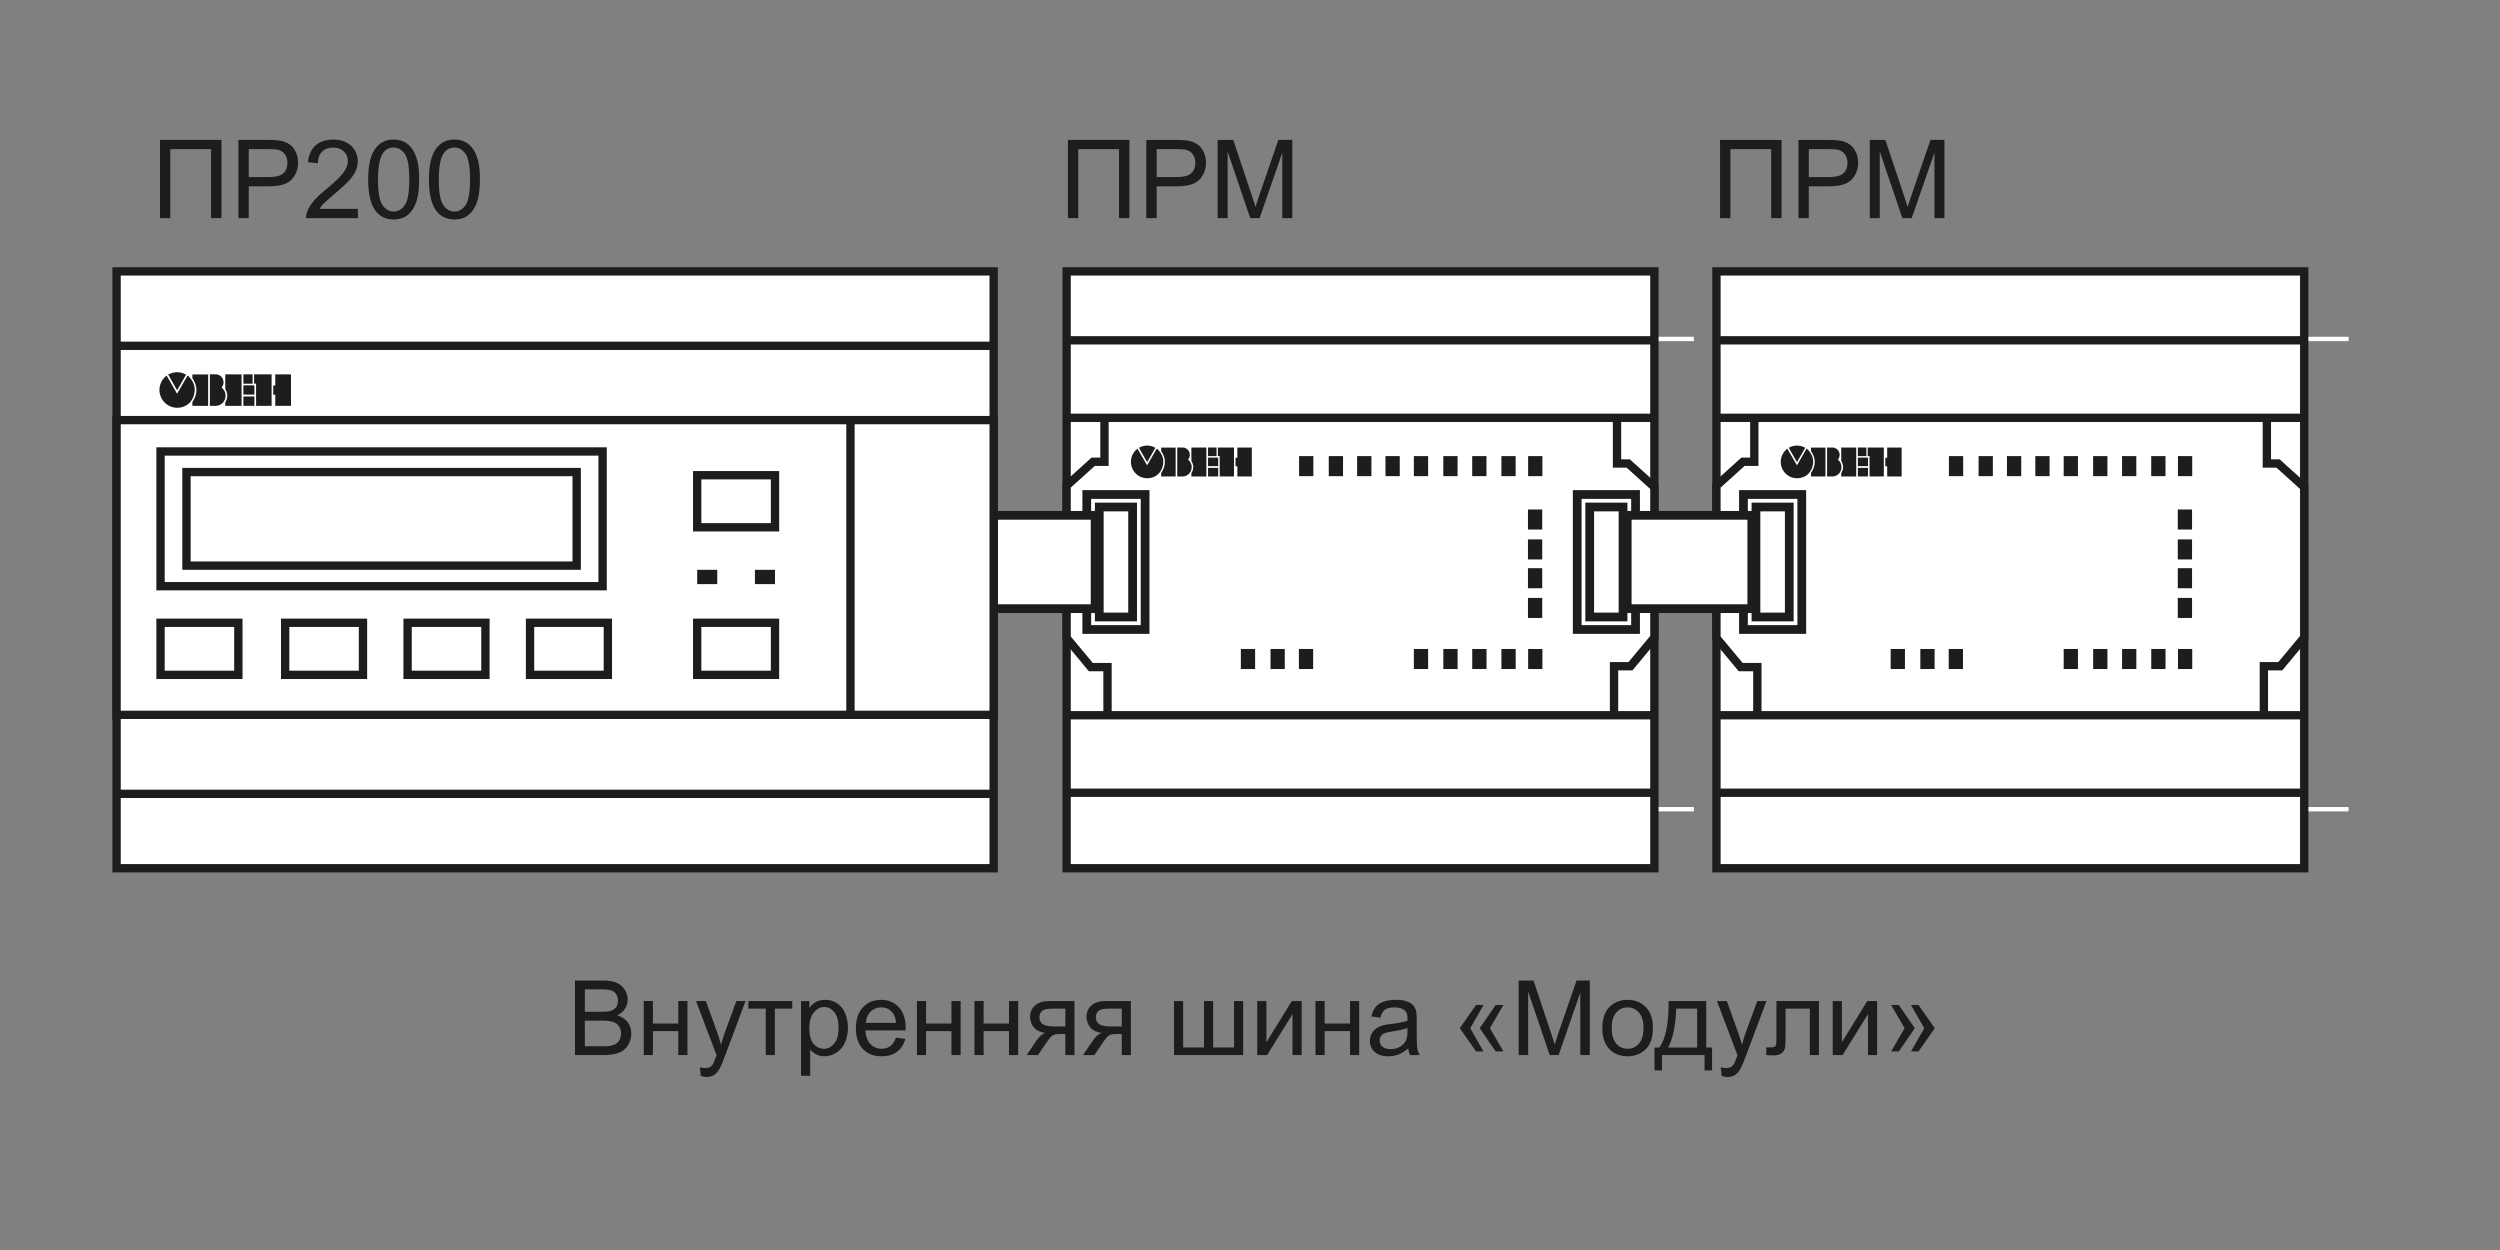 <?xml version="1.0" encoding="UTF-8"?> <svg xmlns="http://www.w3.org/2000/svg" xmlns:xlink="http://www.w3.org/1999/xlink" version="1.1" id="Layer_2_00000101093501739779509520000006312821697413994660_" x="0px" y="0px" width="600px" height="300px" viewBox="0 0 600 300" xml:space="preserve"><rect x="0" y="0" width="600" height="300" fill="#808080" stroke="none"/> <line fill="none" stroke="#FFFFFF" stroke-width="1.049" stroke-miterlimit="10" x1="259.78" y1="194.212" x2="406.525" y2="194.212"></line> <line fill="none" stroke="#FFFFFF" stroke-width="1.049" stroke-miterlimit="10" x1="259.78" y1="81.348" x2="406.525" y2="81.348"></line> <line fill="none" stroke="#FFFFFF" stroke-width="1.049" stroke-miterlimit="10" x1="417.014" y1="194.212" x2="563.654" y2="194.212"></line> <line fill="none" stroke="#FFFFFF" stroke-width="1.049" stroke-miterlimit="10" x1="417.014" y1="81.348" x2="563.654" y2="81.348"></line> <g> <g> <path fill="#1D1D1B" d="M38.396,33.576h14.763v18.771h-2.496V35.791h-9.783v16.556h-2.483V33.576z"></path> <path fill="#1D1D1B" d="M57.218,52.347V33.576h7.08c1.246,0,2.198,0.061,2.855,0.18c0.922,0.153,1.694,0.446,2.317,0.877 c0.623,0.432,1.125,1.035,1.505,1.812c0.38,0.777,0.569,1.631,0.569,2.562c0,1.596-0.508,2.947-1.523,4.053 s-2.851,1.658-5.506,1.658h-4.814v7.631H57.218z M59.701,42.5h4.854c1.604,0,2.744-0.299,3.418-0.896 c0.675-0.597,1.012-1.438,1.012-2.522c0-0.785-0.198-1.457-0.596-2.017c-0.396-0.559-0.92-0.928-1.568-1.107 c-0.418-0.11-1.19-0.166-2.317-0.166h-4.802V42.5z"></path> <path fill="#1D1D1B" d="M85.887,50.132v2.215H73.479c-0.018-0.555,0.072-1.088,0.269-1.601c0.316-0.845,0.821-1.678,1.518-2.497 c0.695-0.819,1.701-1.767,3.016-2.842c2.04-1.674,3.419-2.999,4.136-3.977c0.717-0.977,1.075-1.901,1.075-2.771 c0-0.913-0.326-1.684-0.979-2.312c-0.653-0.627-1.504-0.941-2.555-0.941c-1.109,0-1.997,0.333-2.663,0.999 s-1.003,1.588-1.012,2.766l-2.368-0.243c0.162-1.767,0.772-3.113,1.831-4.04c1.058-0.926,2.479-1.389,4.264-1.389 c1.801,0,3.227,0.499,4.276,1.498s1.575,2.236,1.575,3.713c0,0.751-0.154,1.49-0.461,2.215c-0.308,0.727-0.817,1.49-1.53,2.292 c-0.713,0.803-1.897,1.904-3.554,3.304c-1.383,1.161-2.271,1.948-2.663,2.362s-0.717,0.831-0.973,1.249H85.887z"></path> <path fill="#1D1D1B" d="M88.357,43.089c0-2.219,0.229-4.005,0.686-5.358c0.456-1.353,1.135-2.396,2.036-3.131 c0.9-0.733,2.033-1.101,3.399-1.101c1.007,0,1.891,0.203,2.65,0.608s1.387,0.99,1.882,1.754s0.884,1.694,1.165,2.791 c0.282,1.097,0.423,2.576,0.423,4.437c0,2.203-0.227,3.98-0.679,5.333c-0.452,1.354-1.129,2.399-2.029,3.138 s-2.038,1.107-3.412,1.107c-1.81,0-3.231-0.648-4.264-1.946C88.977,49.159,88.357,46.616,88.357,43.089z M90.727,43.089 c0,3.082,0.36,5.133,1.082,6.152c0.722,1.021,1.611,1.53,2.67,1.53s1.948-0.512,2.67-1.536c0.721-1.024,1.081-3.073,1.081-6.146 c0-3.09-0.36-5.143-1.081-6.158c-0.722-1.016-1.62-1.524-2.695-1.524c-1.059,0-1.904,0.448-2.536,1.345 C91.124,37.896,90.727,40.008,90.727,43.089z"></path> <path fill="#1D1D1B" d="M102.941,43.089c0-2.219,0.229-4.005,0.686-5.358c0.456-1.353,1.135-2.396,2.036-3.131 c0.9-0.733,2.033-1.101,3.399-1.101c1.007,0,1.891,0.203,2.65,0.608s1.387,0.99,1.882,1.754s0.884,1.694,1.165,2.791 c0.282,1.097,0.423,2.576,0.423,4.437c0,2.203-0.227,3.98-0.679,5.333c-0.452,1.354-1.129,2.399-2.029,3.138 s-2.038,1.107-3.412,1.107c-1.81,0-3.231-0.648-4.264-1.946C103.561,49.159,102.941,46.616,102.941,43.089z M105.311,43.089 c0,3.082,0.36,5.133,1.082,6.152c0.722,1.021,1.611,1.53,2.67,1.53s1.948-0.512,2.67-1.536c0.721-1.024,1.081-3.073,1.081-6.146 c0-3.09-0.36-5.143-1.081-6.158c-0.722-1.016-1.62-1.524-2.695-1.524c-1.059,0-1.904,0.448-2.536,1.345 C105.708,37.896,105.311,40.008,105.311,43.089z"></path> </g> </g> <g> <path fill="#1D1D1B" d="M256.295,33.577h14.763v18.771h-2.496V35.792h-9.783v16.556h-2.483V33.577z"></path> <path fill="#1D1D1B" d="M275.117,52.348V33.577h7.08c1.246,0,2.198,0.061,2.855,0.18c0.922,0.153,1.694,0.446,2.317,0.877 c0.623,0.432,1.125,1.035,1.505,1.812c0.38,0.777,0.569,1.631,0.569,2.562c0,1.596-0.508,2.947-1.523,4.053 s-2.851,1.658-5.506,1.658h-4.814v7.631H275.117z M277.601,42.501h4.854c1.604,0,2.744-0.299,3.418-0.896 c0.675-0.597,1.012-1.438,1.012-2.522c0-0.785-0.198-1.457-0.596-2.017c-0.396-0.559-0.92-0.928-1.568-1.107 c-0.418-0.11-1.19-0.166-2.317-0.166h-4.802V42.501z"></path> <path fill="#1D1D1B" d="M292.236,52.348V33.577h3.739l4.442,13.291c0.41,1.238,0.709,2.164,0.896,2.778 c0.213-0.683,0.546-1.686,0.999-3.009l4.494-13.061h3.342v18.771h-2.395V36.637l-5.454,15.711h-2.241l-5.429-15.979v15.979H292.236 z"></path> </g> <g> <path fill="#1D1D1B" d="M412.808,33.577h14.763v18.771h-2.496V35.792h-9.783v16.556h-2.483V33.577z"></path> <path fill="#1D1D1B" d="M431.63,52.348V33.577h7.08c1.246,0,2.198,0.061,2.855,0.18c0.922,0.153,1.694,0.446,2.317,0.877 c0.623,0.432,1.125,1.035,1.505,1.812c0.38,0.777,0.569,1.631,0.569,2.562c0,1.596-0.508,2.947-1.523,4.053 s-2.851,1.658-5.506,1.658h-4.814v7.631H431.63z M434.113,42.501h4.854c1.604,0,2.744-0.299,3.418-0.896 c0.675-0.597,1.012-1.438,1.012-2.522c0-0.785-0.198-1.457-0.596-2.017c-0.396-0.559-0.92-0.928-1.568-1.107 c-0.418-0.11-1.19-0.166-2.317-0.166h-4.802V42.501z"></path> <path fill="#1D1D1B" d="M448.749,52.348V33.577h3.739l4.442,13.291c0.41,1.238,0.709,2.164,0.896,2.778 c0.213-0.683,0.546-1.686,0.999-3.009l4.494-13.061h3.342v18.771h-2.395V36.637l-5.454,15.711h-2.241l-5.429-15.979v15.979H448.749 z"></path> </g> <g> <rect x="255.987" y="65.133" fill="#FFFFFF" stroke="#1D1D1B" stroke-width="2" stroke-miterlimit="10" width="141.066" height="143.247"></rect> <rect x="311.781" y="109.464" fill="#1D1D1B" width="3.425" height="4.81"></rect> <rect x="318.902" y="109.464" fill="#1D1D1B" width="3.425" height="4.81"></rect> <rect x="325.712" y="109.464" fill="#1D1D1B" width="3.425" height="4.81"></rect> <rect x="297.803" y="155.756" fill="#1D1D1B" width="3.425" height="4.81"></rect> <rect x="304.924" y="155.756" fill="#1D1D1B" width="3.425" height="4.81"></rect> <rect x="311.734" y="155.756" fill="#1D1D1B" width="3.425" height="4.81"></rect> <rect x="332.519" y="109.464" fill="#1D1D1B" width="3.425" height="4.81"></rect> <rect x="339.326" y="109.464" fill="#1D1D1B" width="3.425" height="4.81"></rect> <rect x="339.326" y="155.756" fill="#1D1D1B" width="3.425" height="4.81"></rect> <rect x="346.394" y="109.464" fill="#1D1D1B" width="3.425" height="4.81"></rect> <rect x="353.332" y="109.464" fill="#1D1D1B" width="3.425" height="4.81"></rect> <rect x="360.335" y="109.464" fill="#1D1D1B" width="3.425" height="4.81"></rect> <rect x="366.75" y="109.464" fill="#1D1D1B" width="3.425" height="4.81"></rect> <rect x="346.4" y="155.756" fill="#1D1D1B" width="3.425" height="4.81"></rect> <rect x="353.338" y="155.756" fill="#1D1D1B" width="3.425" height="4.81"></rect> <rect x="360.341" y="155.756" fill="#1D1D1B" width="3.425" height="4.81"></rect> <rect x="366.755" y="155.756" fill="#1D1D1B" width="3.425" height="4.81"></rect> <rect x="366.709" y="122.277" transform="matrix(-1 -7.486577e-06 7.486577e-06 -1 736.842 249.367)" fill="#1D1D1B" width="3.425" height="4.81"></rect> <rect x="366.709" y="129.457" transform="matrix(-1 -7.486577e-06 7.486577e-06 -1 736.842 263.728)" fill="#1D1D1B" width="3.425" height="4.81"></rect> <rect x="366.709" y="136.365" transform="matrix(-1 -7.486564e-06 7.486564e-06 -1 736.842 277.544)" fill="#1D1D1B" width="3.425" height="4.81"></rect> <rect x="366.709" y="143.5" transform="matrix(-1 -7.486575e-06 7.486575e-06 -1 736.842 291.814)" fill="#1D1D1B" width="3.425" height="4.81"></rect> <g> <path fill="#1D1D1B" d="M275.317,110.919l-1.976-3.455l0.031-0.017c1.287-0.684,2.595-0.684,3.89,0l0.031,0.017L275.317,110.919z"></path> <rect x="289.931" y="112.292" fill="#1D1D1B" width="2.432" height="2.061"></rect> <path fill="#1D1D1B" d="M277.636,107.681c-0.014,0-0.026,0.007-0.033,0.019l-2.295,3.981l-2.306-4.007l-0.03,0.024 c-0.974,0.748-1.555,1.921-1.555,3.138c0,2.174,1.749,3.943,3.9,3.943c2.218,0,3.815-1.62,3.884-3.94 c0.052-1.419-0.92-2.553-1.219-2.867C277.726,107.702,277.653,107.681,277.636,107.681z"></path> <path fill="#1D1D1B" d="M278.687,113.525l-0.006,0.009v0.82h3.474v-6.926h-3.474l0.006,0.829 C279.874,110.007,279.873,111.73,278.687,113.525z"></path> <path fill="#1D1D1B" d="M285.224,110.394l-0.098-0.087l0.081-0.104c0.374-0.481,0.459-1.114,0.227-1.691 c-0.264-0.657-0.853-1.081-1.54-1.106h-1.355v6.949h1.355c0.96-0.053,1.729-0.656,2.006-1.573 C286.163,111.91,285.904,110.996,285.224,110.394z"></path> <path fill="#1D1D1B" d="M285.936,110.647c0.594,0.962,0.594,1.918,0,2.923l-0.005,0.008v0.775l3.601,0.011v-6.949l-3.601-0.011 L285.936,110.647z"></path> <path fill="#1D1D1B" d="M291.973,107.405v2.062h-2.042v-2.062H291.973z"></path> <rect x="289.931" y="109.829" fill="#1D1D1B" width="2.432" height="2.041"></rect> <polygon fill="#1D1D1B" points="292.289,109.441 292.726,109.441 292.735,114.354 296.158,114.354 296.158,107.405 292.296,107.405 "></polygon> <polygon fill="#1D1D1B" points="296.967,111.904 296.967,114.354 300.435,114.354 300.435,107.413 296.967,107.413 296.967,109.863 296.515,109.863 296.515,111.904 "></polygon> </g> <line fill="#FFFFFF" stroke="#1D1D1B" stroke-width="2" stroke-miterlimit="10" x1="255.987" y1="190.259" x2="397.053" y2="190.259"></line> <line fill="#FFFFFF" stroke="#1D1D1B" stroke-width="2" stroke-miterlimit="10" x1="255.987" y1="171.659" x2="397.053" y2="171.659"></line> <line fill="#FFFFFF" stroke="#1D1D1B" stroke-width="2" stroke-miterlimit="10" x1="255.987" y1="100.275" x2="397.053" y2="100.275"></line> <line fill="#FFFFFF" stroke="#1D1D1B" stroke-width="2" stroke-miterlimit="10" x1="255.987" y1="81.675" x2="397.053" y2="81.675"></line> <polyline fill="#FFFFFF" stroke="#1D1D1B" stroke-width="2" stroke-miterlimit="10" points="265.076,99.911 265.076,110.828 262.349,110.828 255.987,116.575 255.987,153.12 261.804,160.108 265.803,160.108 265.803,171.659 "></polyline> <polyline fill="#FFFFFF" stroke="#1D1D1B" stroke-width="2" stroke-miterlimit="10" points="388.085,100.457 388.085,111.235 390.776,111.235 397.053,116.91 397.053,152.991 391.314,159.891 387.368,159.891 387.368,171.296 "></polyline> </g> <g> <rect x="411.946" y="65.133" fill="#FFFFFF" stroke="#1D1D1B" stroke-width="2" stroke-miterlimit="10" width="141.066" height="143.247"></rect> <rect x="467.74" y="109.464" fill="#1D1D1B" width="3.425" height="4.81"></rect> <rect x="474.861" y="109.464" fill="#1D1D1B" width="3.425" height="4.81"></rect> <rect x="481.67" y="109.464" fill="#1D1D1B" width="3.425" height="4.81"></rect> <rect x="453.762" y="155.756" fill="#1D1D1B" width="3.425" height="4.81"></rect> <rect x="460.882" y="155.756" fill="#1D1D1B" width="3.425" height="4.81"></rect> <rect x="467.692" y="155.756" fill="#1D1D1B" width="3.425" height="4.81"></rect> <rect x="488.477" y="109.464" fill="#1D1D1B" width="3.425" height="4.81"></rect> <rect x="495.284" y="109.464" fill="#1D1D1B" width="3.425" height="4.81"></rect> <rect x="495.284" y="155.756" fill="#1D1D1B" width="3.425" height="4.81"></rect> <rect x="502.353" y="109.464" fill="#1D1D1B" width="3.425" height="4.81"></rect> <rect x="509.291" y="109.464" fill="#1D1D1B" width="3.425" height="4.81"></rect> <rect x="516.294" y="109.464" fill="#1D1D1B" width="3.425" height="4.81"></rect> <rect x="522.708" y="109.464" fill="#1D1D1B" width="3.425" height="4.81"></rect> <rect x="502.358" y="155.756" fill="#1D1D1B" width="3.425" height="4.81"></rect> <rect x="509.296" y="155.756" fill="#1D1D1B" width="3.425" height="4.81"></rect> <rect x="516.3" y="155.756" fill="#1D1D1B" width="3.425" height="4.81"></rect> <rect x="522.714" y="155.756" fill="#1D1D1B" width="3.425" height="4.81"></rect> <rect x="522.667" y="122.277" transform="matrix(-1 -7.486577e-06 7.486577e-06 -1 1048.759 249.368)" fill="#1D1D1B" width="3.425" height="4.81"></rect> <rect x="522.667" y="129.457" transform="matrix(-1 -7.486577e-06 7.486577e-06 -1 1048.759 263.729)" fill="#1D1D1B" width="3.425" height="4.81"></rect> <rect x="522.667" y="136.365" transform="matrix(-1 -7.486564e-06 7.486564e-06 -1 1048.759 277.545)" fill="#1D1D1B" width="3.425" height="4.81"></rect> <rect x="522.667" y="143.5" transform="matrix(-1 -7.486575e-06 7.486575e-06 -1 1048.759 291.815)" fill="#1D1D1B" width="3.425" height="4.81"></rect> <g> <path fill="#1D1D1B" d="M431.275,110.919l-1.976-3.455l0.031-0.017c1.287-0.684,2.595-0.684,3.89,0l0.031,0.017L431.275,110.919z"></path> <rect x="445.89" y="112.292" fill="#1D1D1B" width="2.432" height="2.061"></rect> <path fill="#1D1D1B" d="M433.595,107.681c-0.014,0-0.026,0.007-0.033,0.019l-2.295,3.981l-2.306-4.007l-0.031,0.024 c-0.974,0.748-1.555,1.921-1.555,3.138c0,2.174,1.749,3.943,3.9,3.943c2.218,0,3.815-1.62,3.884-3.94 c0.052-1.419-0.92-2.553-1.219-2.867C433.685,107.702,433.611,107.681,433.595,107.681z"></path> <path fill="#1D1D1B" d="M434.646,113.525l-0.006,0.008v0.82h3.474v-6.926h-3.474l0.006,0.829 C435.832,110.007,435.832,111.73,434.646,113.525z"></path> <path fill="#1D1D1B" d="M441.182,110.394l-0.098-0.087l0.081-0.104c0.374-0.481,0.459-1.114,0.227-1.691 c-0.264-0.657-0.853-1.081-1.54-1.106h-1.355v6.949h1.355c0.96-0.053,1.729-0.656,2.006-1.573 C442.122,111.91,441.863,110.996,441.182,110.394z"></path> <path fill="#1D1D1B" d="M441.895,110.647c0.594,0.962,0.594,1.918,0,2.923l-0.005,0.008v0.775l3.601,0.011v-6.949l-3.601-0.011 L441.895,110.647z"></path> <path fill="#1D1D1B" d="M447.931,107.405v2.062h-2.042v-2.062H447.931z"></path> <rect x="445.89" y="109.829" fill="#1D1D1B" width="2.432" height="2.041"></rect> <polygon fill="#1D1D1B" points="448.248,109.441 448.684,109.441 448.693,114.354 452.117,114.354 452.117,107.405 448.254,107.405 "></polygon> <polygon fill="#1D1D1B" points="452.926,111.904 452.926,114.354 456.394,114.354 456.394,107.413 452.926,107.413 452.926,109.863 452.474,109.863 452.474,111.904 "></polygon> </g> <line fill="#FFFFFF" stroke="#1D1D1B" stroke-width="2" stroke-miterlimit="10" x1="411.946" y1="190.259" x2="553.011" y2="190.259"></line> <line fill="#FFFFFF" stroke="#1D1D1B" stroke-width="2" stroke-miterlimit="10" x1="411.946" y1="171.659" x2="553.011" y2="171.659"></line> <line fill="#FFFFFF" stroke="#1D1D1B" stroke-width="2" stroke-miterlimit="10" x1="411.946" y1="100.275" x2="553.011" y2="100.275"></line> <line fill="#FFFFFF" stroke="#1D1D1B" stroke-width="2" stroke-miterlimit="10" x1="411.946" y1="81.675" x2="553.011" y2="81.675"></line> <polyline fill="#FFFFFF" stroke="#1D1D1B" stroke-width="2" stroke-miterlimit="10" points="421.035,99.911 421.035,110.828 418.308,110.828 411.946,116.575 411.946,153.12 417.763,160.108 421.762,160.108 421.762,171.659 "></polyline> <polyline fill="#FFFFFF" stroke="#1D1D1B" stroke-width="2" stroke-miterlimit="10" points="544.044,100.457 544.044,111.235 546.734,111.235 553.011,116.91 553.011,152.991 547.272,159.891 543.327,159.891 543.327,171.296 "></polyline> </g> <g> <rect x="220.926" y="118.679" fill="#FFFFFF" stroke="#1D1D1B" stroke-width="2.098" stroke-miterlimit="10" width="14" height="32.4"></rect> <rect x="260.826" y="118.679" fill="#FFFFFF" stroke="#1D1D1B" stroke-width="2.098" stroke-miterlimit="10" width="14" height="32.4"></rect> <rect x="232.926" y="123.679" fill="#FFFFFF" stroke="#1D1D1B" stroke-width="2.098" stroke-miterlimit="10" width="29.9" height="22.4"></rect> <rect x="223.926" y="121.679" fill="#FFFFFF" stroke="#1D1D1B" stroke-width="2.098" stroke-miterlimit="10" width="8" height="26.4"></rect> <rect x="263.826" y="121.679" fill="#FFFFFF" stroke="#1D1D1B" stroke-width="2.098" stroke-miterlimit="10" width="8" height="26.4"></rect> </g> <g> <rect x="378.53" y="118.679" fill="#FFFFFF" stroke="#1D1D1B" stroke-width="2.098" stroke-miterlimit="10" width="14" height="32.4"></rect> <rect x="418.43" y="118.679" fill="#FFFFFF" stroke="#1D1D1B" stroke-width="2.098" stroke-miterlimit="10" width="14" height="32.4"></rect> <rect x="390.53" y="123.679" fill="#FFFFFF" stroke="#1D1D1B" stroke-width="2.098" stroke-miterlimit="10" width="29.9" height="22.4"></rect> <rect x="381.53" y="121.679" fill="#FFFFFF" stroke="#1D1D1B" stroke-width="2.098" stroke-miterlimit="10" width="8" height="26.4"></rect> <rect x="421.43" y="121.679" fill="#FFFFFF" stroke="#1D1D1B" stroke-width="2.098" stroke-miterlimit="10" width="8" height="26.4"></rect> </g> <g> <rect x="27.979" y="65.133" fill="#FFFFFF" stroke="#1D1D1B" stroke-width="2" stroke-miterlimit="10" width="210.502" height="143.247"></rect> <line fill="#FFFFFF" stroke="#1D1D1B" stroke-width="2" stroke-miterlimit="10" x1="238.481" y1="82.991" x2="27.979" y2="82.991"></line> <line fill="#FFFFFF" stroke="#1D1D1B" stroke-width="2" stroke-miterlimit="10" x1="238.481" y1="190.522" x2="27.979" y2="190.522"></line> <rect x="27.979" y="100.826" fill="#FFFFFF" stroke="#1D1D1B" stroke-width="2" stroke-miterlimit="10" width="210.502" height="70.734"></rect> <rect x="38.527" y="108.353" fill="#FFFFFF" stroke="#1D1D1B" stroke-width="2" stroke-miterlimit="10" width="106.098" height="32.335"></rect> <rect x="44.753" y="113.291" fill="#FFFFFF" stroke="#1D1D1B" stroke-width="2" stroke-miterlimit="10" width="93.646" height="22.46"></rect> <line fill="#FFFFFF" stroke="#1D1D1B" stroke-width="2" stroke-miterlimit="10" x1="204.111" y1="101.298" x2="204.111" y2="171.56"></line> <rect x="167.325" y="114.053" fill="#FFFFFF" stroke="#1D1D1B" stroke-width="2" stroke-miterlimit="10" width="18.678" height="12.496"></rect> <rect x="167.325" y="149.468" fill="#FFFFFF" stroke="#1D1D1B" stroke-width="2" stroke-miterlimit="10" width="18.678" height="12.496"></rect> <rect x="127.209" y="149.468" fill="#FFFFFF" stroke="#1D1D1B" stroke-width="2" stroke-miterlimit="10" width="18.678" height="12.496"></rect> <rect x="97.824" y="149.468" fill="#FFFFFF" stroke="#1D1D1B" stroke-width="2" stroke-miterlimit="10" width="18.678" height="12.496"></rect> <rect x="68.438" y="149.468" fill="#FFFFFF" stroke="#1D1D1B" stroke-width="2" stroke-miterlimit="10" width="18.678" height="12.496"></rect> <rect x="38.527" y="149.468" fill="#FFFFFF" stroke="#1D1D1B" stroke-width="2" stroke-miterlimit="10" width="18.678" height="12.496"></rect> <rect x="168.019" y="136.062" transform="matrix(7.486534e-06 -1 1 7.486534e-06 31.262 308.206)" fill="#1D1D1B" width="3.433" height="4.82"></rect> <rect x="181.876" y="136.062" transform="matrix(7.486534e-06 -1 1 7.486534e-06 45.119 322.064)" fill="#1D1D1B" width="3.433" height="4.82"></rect> <g> <path fill="#1D1D1B" d="M42.51,93.665l-2.15-3.759l0.034-0.018c1.4-0.744,2.823-0.744,4.232,0l0.034,0.018L42.51,93.665z"></path> <rect x="58.412" y="95.159" fill="#1D1D1B" width="2.646" height="2.243"></rect> <path fill="#1D1D1B" d="M45.034,90.142c-0.016,0-0.029,0.007-0.036,0.021l-2.497,4.332l-2.509-4.36l-0.033,0.026 c-1.06,0.814-1.692,2.09-1.692,3.414c0,2.365,1.903,4.29,4.243,4.29c2.413,0,4.151-1.763,4.226-4.287 c0.057-1.543-1.001-2.778-1.326-3.119C45.132,90.165,45.052,90.142,45.034,90.142z"></path> <path fill="#1D1D1B" d="M46.177,96.501l-0.006,0.009v0.892h3.78v-7.536h-3.78l0.007,0.902 C47.468,92.673,47.468,94.548,46.177,96.501z"></path> <path fill="#1D1D1B" d="M53.29,93.094l-0.107-0.095l0.088-0.113c0.407-0.524,0.499-1.212,0.247-1.84 c-0.287-0.715-0.928-1.177-1.675-1.204h-1.474v7.561h1.475c1.045-0.058,1.881-0.714,2.183-1.712 C54.312,94.744,54.03,93.749,53.29,93.094z"></path> <path fill="#1D1D1B" d="M54.065,93.37c0.646,1.046,0.646,2.087,0,3.18l-0.005,0.009v0.844l3.918,0.012v-7.561l-3.918-0.012 L54.065,93.37z"></path> <path fill="#1D1D1B" d="M60.633,89.842v2.244h-2.221v-2.244H60.633z"></path> <rect x="58.412" y="92.479" fill="#1D1D1B" width="2.646" height="2.22"></rect> <polygon fill="#1D1D1B" points="60.977,92.057 61.452,92.057 61.462,97.402 65.187,97.402 65.187,89.842 60.984,89.842 "></polygon> <polygon fill="#1D1D1B" points="66.067,94.737 66.067,97.402 69.84,97.402 69.84,89.85 66.067,89.85 66.067,92.516 65.575,92.516 65.575,94.737 "></polygon> </g> </g> <g> <g> <path fill="#1D1D1B" d="M137.997,253.216v-17.896h6.714c1.367,0,2.464,0.182,3.29,0.543c0.825,0.362,1.473,0.92,1.94,1.673 s0.702,1.54,0.702,2.361c0,0.766-0.208,1.485-0.622,2.161c-0.416,0.676-1.042,1.221-1.881,1.636 c1.083,0.317,1.915,0.858,2.497,1.623c0.581,0.766,0.872,1.669,0.872,2.711c0,0.838-0.177,1.617-0.53,2.337 c-0.354,0.721-0.792,1.276-1.312,1.667s-1.174,0.686-1.959,0.885c-0.786,0.199-1.748,0.299-2.888,0.299H137.997z M140.365,242.84 h3.869c1.051,0,1.803-0.069,2.259-0.208c0.603-0.179,1.056-0.476,1.361-0.891c0.305-0.415,0.458-0.936,0.458-1.562 c0-0.594-0.143-1.117-0.428-1.568c-0.285-0.452-0.691-0.761-1.221-0.928s-1.437-0.25-2.723-0.25h-3.576V242.84z M140.365,251.105 h4.455c0.766,0,1.303-0.029,1.611-0.086c0.546-0.098,1.002-0.261,1.367-0.488c0.367-0.228,0.668-0.56,0.904-0.995 c0.235-0.435,0.354-0.938,0.354-1.507c0-0.668-0.171-1.247-0.513-1.74c-0.342-0.492-0.816-0.838-1.422-1.037 c-0.606-0.199-1.479-0.299-2.618-0.299h-4.139V251.105z"></path> <path fill="#1D1D1B" d="M154.501,240.252h2.197v5.396h6.092v-5.396h2.197v12.964h-2.197v-5.75h-6.092v5.75h-2.197V240.252z"></path> <path fill="#1D1D1B" d="M168.197,258.208l-0.244-2.062c0.479,0.13,0.898,0.195,1.257,0.195c0.488,0,0.879-0.081,1.172-0.244 c0.293-0.163,0.533-0.391,0.72-0.684c0.139-0.22,0.362-0.765,0.672-1.636c0.041-0.122,0.105-0.301,0.195-0.537l-4.92-12.988h2.369 l2.697,7.507c0.35,0.953,0.663,1.953,0.939,3.004c0.253-1.01,0.554-1.994,0.904-2.955l2.771-7.556h2.197l-4.932,13.184 c-0.529,1.424-0.94,2.405-1.233,2.942c-0.391,0.724-0.838,1.255-1.342,1.593c-0.505,0.337-1.107,0.507-1.807,0.507 C169.189,258.478,168.718,258.388,168.197,258.208z"></path> <path fill="#1D1D1B" d="M179.61,240.252h10.534v1.819h-4.174v11.145h-2.186v-11.145h-4.175V240.252z"></path> <path fill="#1D1D1B" d="M192.246,258.185v-17.933h2.002v1.685c0.472-0.659,1.005-1.153,1.599-1.483 c0.594-0.329,1.314-0.494,2.161-0.494c1.106,0,2.083,0.285,2.93,0.854c0.846,0.569,1.484,1.373,1.916,2.411 c0.432,1.037,0.646,2.175,0.646,3.411c0,1.327-0.237,2.521-0.714,3.583c-0.476,1.062-1.168,1.876-2.075,2.441 s-1.861,0.849-2.862,0.849c-0.732,0-1.39-0.154-1.972-0.464s-1.06-0.7-1.434-1.172v6.312H192.246z M194.235,246.808 c0,1.668,0.338,2.9,1.013,3.698c0.676,0.798,1.494,1.196,2.454,1.196c0.977,0,1.812-0.413,2.509-1.239 c0.695-0.825,1.043-2.105,1.043-3.839c0-1.652-0.34-2.889-1.019-3.711c-0.68-0.822-1.491-1.232-2.436-1.232 c-0.936,0-1.764,0.438-2.484,1.312C194.596,243.868,194.235,245.139,194.235,246.808z"></path> <path fill="#1D1D1B" d="M215.023,249.041l2.271,0.28c-0.358,1.327-1.021,2.356-1.99,3.089c-0.968,0.732-2.205,1.099-3.711,1.099 c-1.896,0-3.399-0.584-4.51-1.752c-1.111-1.167-1.666-2.806-1.666-4.913c0-2.181,0.561-3.874,1.684-5.078s2.58-1.807,4.371-1.807 c1.732,0,3.148,0.59,4.248,1.771c1.098,1.18,1.647,2.84,1.647,4.98c0,0.13-0.004,0.325-0.013,0.586h-9.668 c0.082,1.424,0.484,2.514,1.209,3.271c0.725,0.756,1.628,1.135,2.71,1.135c0.806,0,1.493-0.212,2.063-0.635 C214.238,250.645,214.689,249.969,215.023,249.041z M207.81,245.49h7.238c-0.098-1.091-0.374-1.909-0.83-2.454 c-0.7-0.847-1.607-1.27-2.723-1.27c-1.009,0-1.857,0.338-2.545,1.013C208.263,243.455,207.882,244.358,207.81,245.49z"></path> <path fill="#1D1D1B" d="M220.064,240.252h2.197v5.396h6.092v-5.396h2.197v12.964h-2.197v-5.75h-6.092v5.75h-2.197V240.252z"></path> <path fill="#1D1D1B" d="M233.871,240.252h2.197v5.396h6.092v-5.396h2.197v12.964h-2.197v-5.75h-6.092v5.75h-2.197V240.252z"></path> <path fill="#1D1D1B" d="M257.871,240.252v12.964h-2.186v-5.054h-1.27c-0.773,0-1.349,0.1-1.728,0.299 c-0.378,0.2-0.93,0.841-1.653,1.923l-1.917,2.832h-2.722l2.367-3.491c0.725-1.066,1.445-1.668,2.161-1.807 c-1.253-0.171-2.184-0.622-2.789-1.354c-0.606-0.732-0.909-1.575-0.909-2.527c0-1.123,0.396-2.034,1.189-2.734 c0.794-0.7,1.943-1.05,3.449-1.05H257.871z M255.686,242.072h-3.125c-1.311,0-2.154,0.203-2.533,0.609 c-0.378,0.407-0.567,0.884-0.567,1.429c0,0.773,0.278,1.341,0.836,1.703s1.544,0.543,2.96,0.543h2.43V242.072z"></path> <path fill="#1D1D1B" d="M271.408,240.252v12.964h-2.186v-5.054h-1.27c-0.773,0-1.349,0.1-1.728,0.299 c-0.378,0.2-0.93,0.841-1.653,1.923l-1.917,2.832h-2.722l2.367-3.491c0.725-1.066,1.445-1.668,2.161-1.807 c-1.253-0.171-2.184-0.622-2.789-1.354c-0.606-0.732-0.909-1.575-0.909-2.527c0-1.123,0.396-2.034,1.189-2.734 c0.794-0.7,1.943-1.05,3.449-1.05H271.408z M269.223,242.072h-3.125c-1.311,0-2.154,0.203-2.533,0.609 c-0.378,0.407-0.567,0.884-0.567,1.429c0,0.773,0.278,1.341,0.836,1.703s1.544,0.543,2.96,0.543h2.43V242.072z"></path> <path fill="#1D1D1B" d="M281.759,240.252h2.197v11.146h5.006v-11.146h2.197v11.146h5.017v-11.146h2.185v12.964h-16.602V240.252z"></path> <path fill="#1D1D1B" d="M301.742,240.252h2.197v9.888l6.091-9.888h2.368v12.964h-2.197v-9.826l-6.092,9.826h-2.367V240.252z"></path> <path fill="#1D1D1B" d="M315.719,240.252h2.197v5.396h6.092v-5.396h2.197v12.964h-2.197v-5.75h-6.092v5.75h-2.197V240.252z"></path> <path fill="#1D1D1B" d="M337.973,251.617c-0.813,0.692-1.598,1.181-2.35,1.465c-0.753,0.285-1.561,0.428-2.424,0.428 c-1.424,0-2.519-0.348-3.283-1.044c-0.765-0.695-1.147-1.585-1.147-2.667c0-0.635,0.145-1.215,0.434-1.739 c0.288-0.525,0.667-0.946,1.135-1.264s0.995-0.558,1.581-0.72c0.432-0.114,1.082-0.225,1.953-0.33 c1.774-0.212,3.08-0.464,3.918-0.757c0.009-0.301,0.013-0.492,0.013-0.573c0-0.896-0.208-1.526-0.622-1.893 c-0.562-0.496-1.396-0.744-2.503-0.744c-1.033,0-1.797,0.181-2.289,0.543s-0.856,1.003-1.093,1.922l-2.148-0.293 c0.195-0.919,0.518-1.661,0.965-2.228c0.447-0.565,1.095-1.001,1.941-1.306c0.846-0.306,1.826-0.458,2.941-0.458 c1.106,0,2.006,0.13,2.697,0.391c0.692,0.261,1.201,0.588,1.526,0.982c0.325,0.396,0.554,0.894,0.684,1.495 c0.073,0.375,0.11,1.051,0.11,2.027v2.93c0,2.042,0.046,3.334,0.14,3.875c0.094,0.542,0.279,1.061,0.556,1.557h-2.295 C338.185,252.76,338.038,252.228,337.973,251.617z M337.789,246.71c-0.797,0.325-1.993,0.602-3.588,0.83 c-0.904,0.13-1.543,0.276-1.917,0.439c-0.374,0.162-0.663,0.4-0.866,0.714c-0.204,0.313-0.306,0.661-0.306,1.044 c0,0.586,0.222,1.074,0.665,1.465s1.093,0.586,1.947,0.586c0.847,0,1.6-0.186,2.258-0.556c0.66-0.37,1.144-0.877,1.453-1.521 c0.236-0.496,0.354-1.229,0.354-2.197V246.71z"></path> <path fill="#1D1D1B" d="M352.865,246.771l3.162,5.566h-1.783l-3.894-5.566l3.894-5.566h1.807L352.865,246.771z M357.59,246.771 l3.223,5.566h-1.855l-3.821-5.566l3.821-5.566h1.855L357.59,246.771z"></path> <path fill="#1D1D1B" d="M364.475,253.216v-17.896h3.564l4.236,12.671c0.391,1.18,0.675,2.062,0.854,2.648 c0.204-0.65,0.521-1.606,0.953-2.868l4.284-12.451h3.187v17.896h-2.283v-14.979l-5.2,14.979h-2.136l-5.176-15.234v15.234H364.475z "></path> <path fill="#1D1D1B" d="M384.555,246.734c0-2.4,0.667-4.179,2.002-5.334c1.115-0.96,2.474-1.44,4.077-1.44 c1.782,0,3.239,0.584,4.37,1.752s1.697,2.781,1.697,4.84c0,1.668-0.251,2.98-0.751,3.937c-0.501,0.957-1.229,1.699-2.186,2.229 c-0.956,0.528-2,0.793-3.131,0.793c-1.814,0-3.282-0.582-4.4-1.746C385.114,250.6,384.555,248.923,384.555,246.734z M386.812,246.734c0,1.66,0.362,2.904,1.087,3.729c0.725,0.826,1.636,1.239,2.734,1.239c1.091,0,1.998-0.415,2.722-1.245 c0.725-0.83,1.087-2.096,1.087-3.796c0-1.604-0.364-2.818-1.093-3.645c-0.729-0.825-1.634-1.238-2.716-1.238 c-1.099,0-2.01,0.41-2.734,1.232S386.812,245.074,386.812,246.734z"></path> <path fill="#1D1D1B" d="M400.46,240.252h9.033v11.157h1.404v5.48h-1.807v-3.674h-10.205v3.674h-1.807v-5.48h1.16 C399.785,249.31,400.525,245.591,400.46,240.252z M402.292,242.072c-0.163,4.207-0.814,7.319-1.953,9.338h6.97v-9.338H402.292z"></path> <path fill="#1D1D1B" d="M413.217,258.208l-0.244-2.062c0.479,0.13,0.898,0.195,1.257,0.195c0.488,0,0.879-0.081,1.172-0.244 c0.293-0.163,0.533-0.391,0.72-0.684c0.139-0.22,0.362-0.765,0.672-1.636c0.041-0.122,0.105-0.301,0.195-0.537l-4.92-12.988h2.369 l2.697,7.507c0.35,0.953,0.663,1.953,0.939,3.004c0.253-1.01,0.554-1.994,0.904-2.955l2.771-7.556h2.197l-4.932,13.184 c-0.529,1.424-0.94,2.405-1.233,2.942c-0.391,0.724-0.838,1.255-1.342,1.593c-0.505,0.337-1.107,0.507-1.807,0.507 C414.209,258.478,413.737,258.388,413.217,258.208z"></path> <path fill="#1D1D1B" d="M426.34,240.252h10.205v12.964h-2.186v-11.145h-5.822v6.457c0,1.506-0.049,2.498-0.146,2.979 s-0.367,0.899-0.807,1.258c-0.439,0.357-1.074,0.537-1.904,0.537c-0.512,0-1.103-0.033-1.77-0.098v-1.832h0.965 c0.455,0,0.781-0.046,0.977-0.14s0.325-0.242,0.391-0.446c0.064-0.203,0.098-0.866,0.098-1.989V240.252z"></path> <path fill="#1D1D1B" d="M439.854,240.252h2.197v9.888l6.091-9.888h2.368v12.964h-2.197v-9.826l-6.092,9.826h-2.367V240.252z"></path> <path fill="#1D1D1B" d="M457.102,246.771l-3.223-5.566h1.844l3.832,5.566l-3.832,5.566h-1.844L457.102,246.771z M461.826,246.771 l-3.187-5.566h1.807l3.894,5.566l-3.894,5.566h-1.794L461.826,246.771z"></path> </g> </g> </svg> 